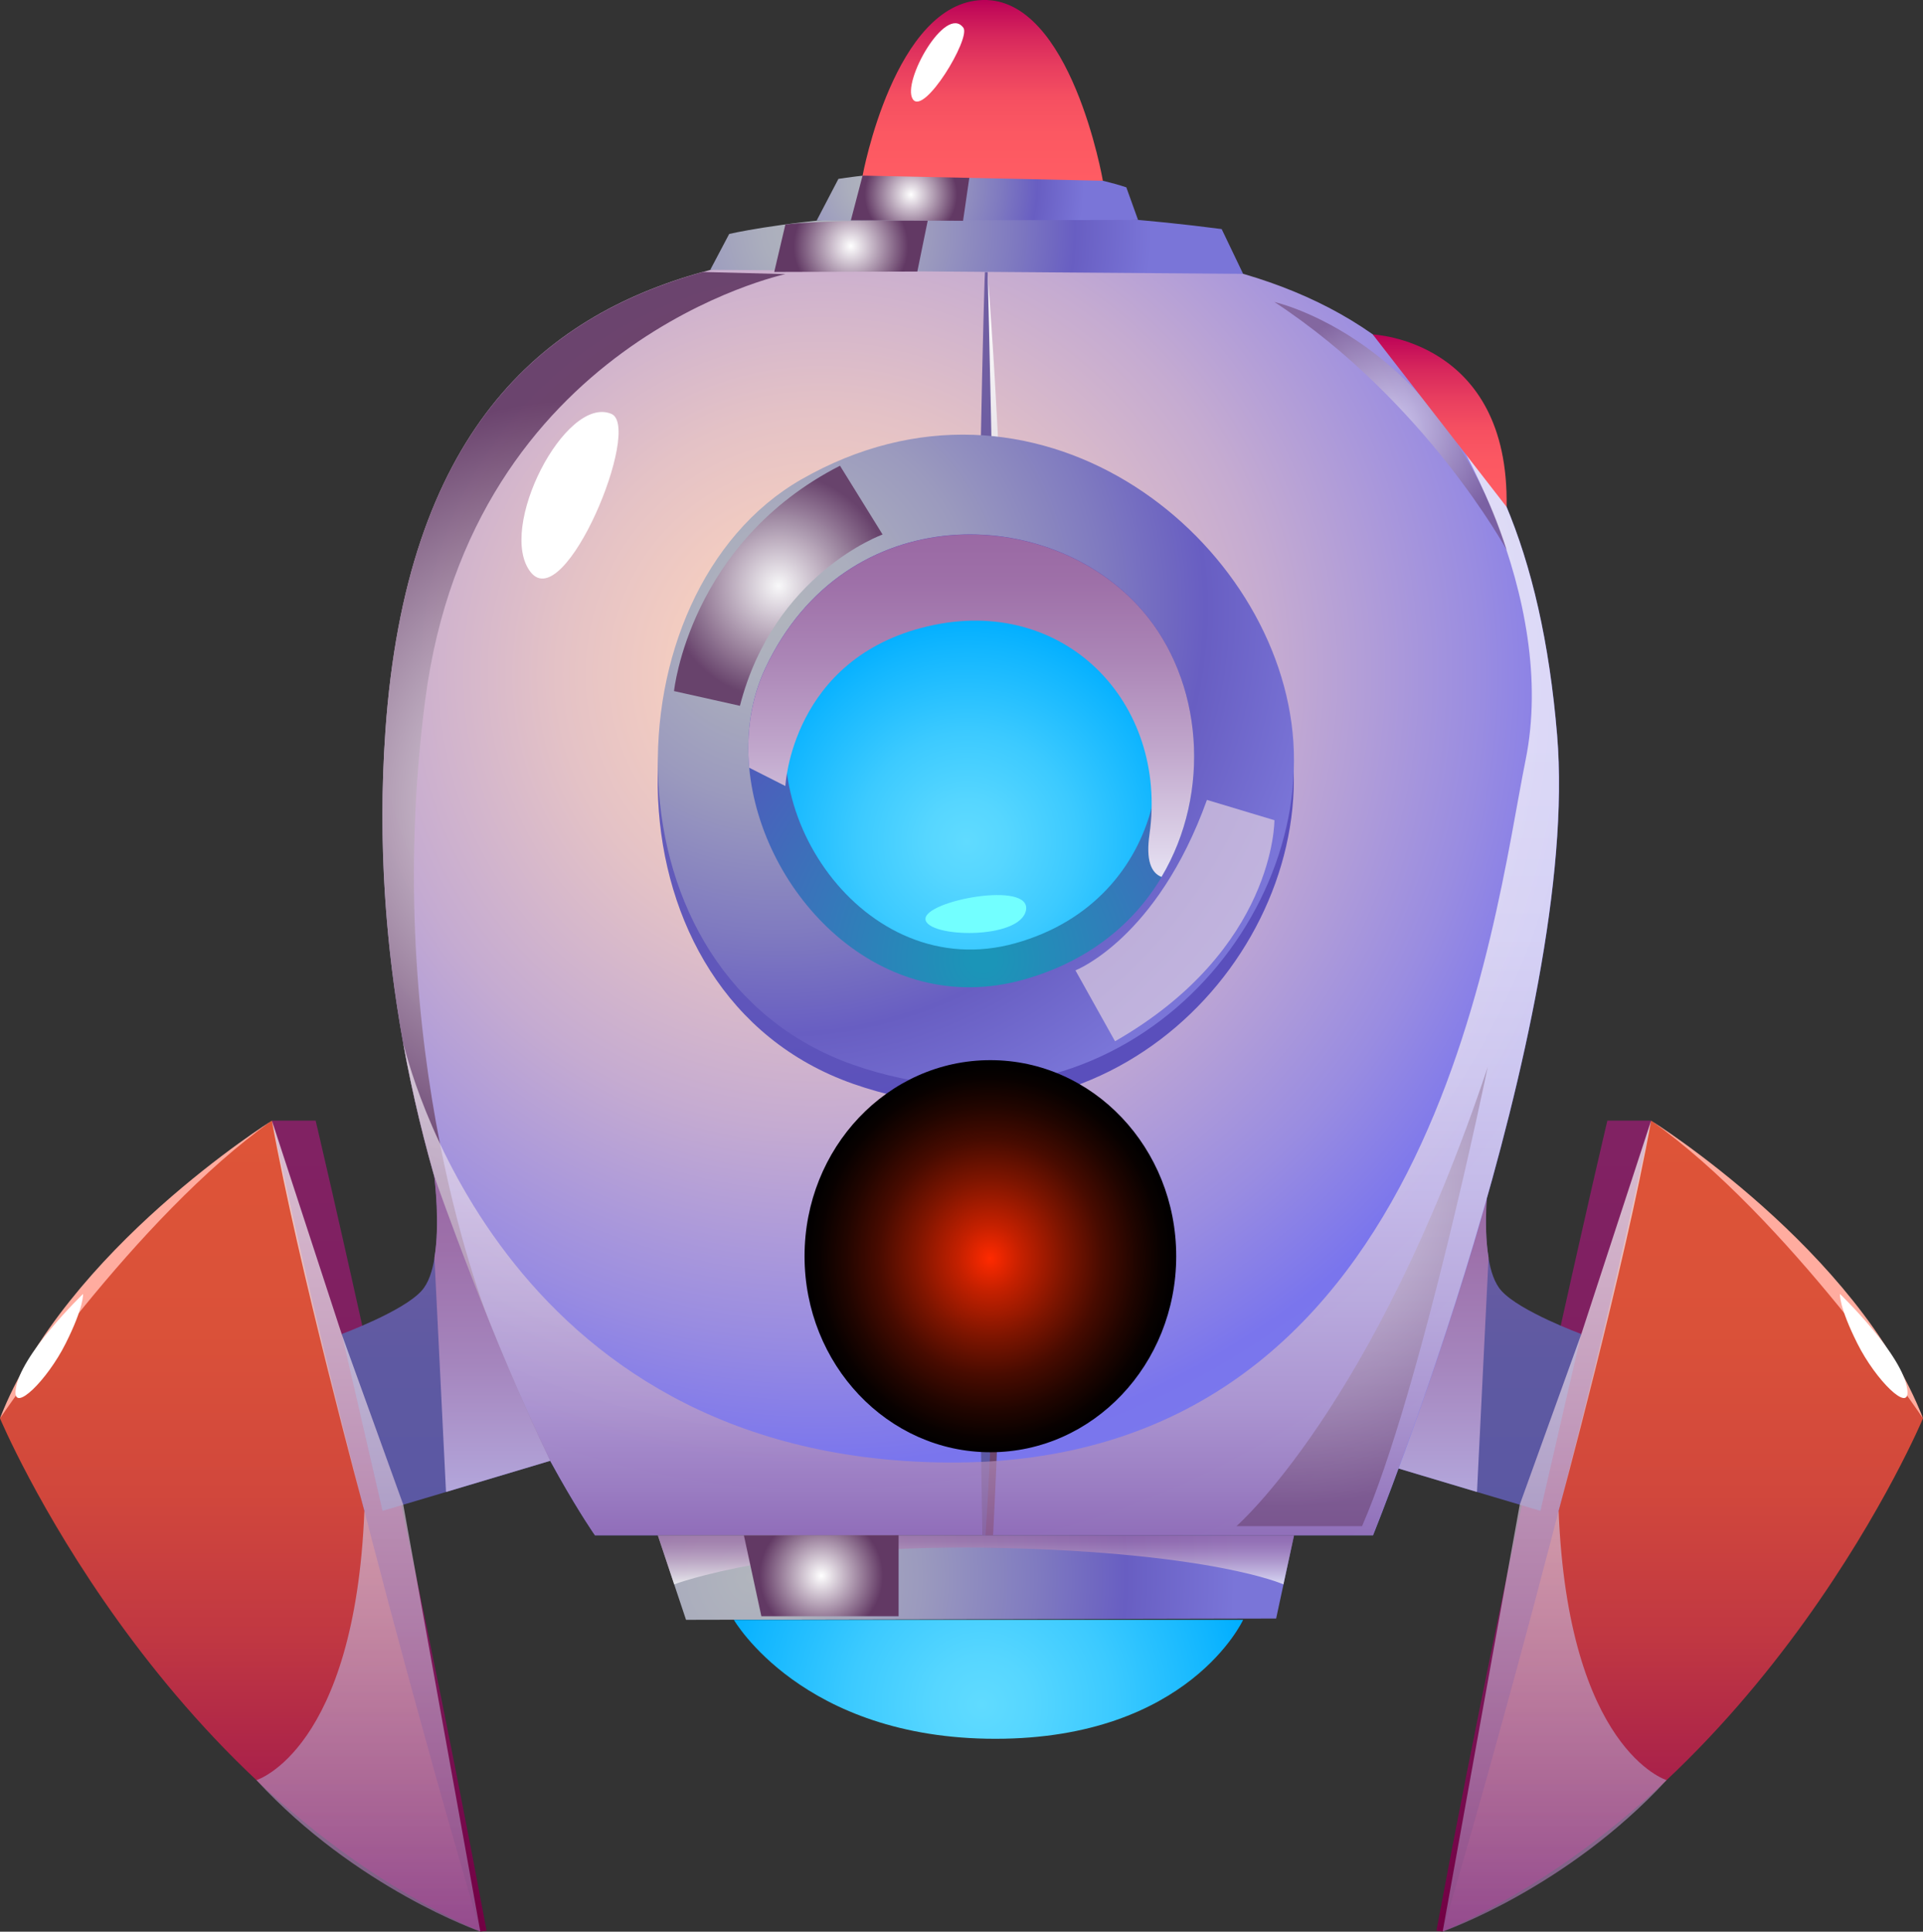 <?xml version="1.0" encoding="UTF-8"?> <svg xmlns="http://www.w3.org/2000/svg" xmlns:xlink="http://www.w3.org/1999/xlink" viewBox="0 0 134.52 135.09"><rect x="0" y="0" width="134.52" height="135.09" fill="#333333" stroke="none"/> <defs> <style> .cls-1 { fill: url(#_Ѕезым_нный_градиент_195); } .cls-1, .cls-2, .cls-3, .cls-4, .cls-5, .cls-6, .cls-7, .cls-8, .cls-9, .cls-10, .cls-11, .cls-12, .cls-13, .cls-14, .cls-15, .cls-16, .cls-17, .cls-18, .cls-19, .cls-20, .cls-21, .cls-22, .cls-23, .cls-24, .cls-25, .cls-26, .cls-27, .cls-28, .cls-29, .cls-30, .cls-31, .cls-32, .cls-33, .cls-34, .cls-35, .cls-36, .cls-37, .cls-38, .cls-39, .cls-40, .cls-41 { stroke-width: 0px; } .cls-1, .cls-2, .cls-3, .cls-4, .cls-5, .cls-6, .cls-8, .cls-9, .cls-10, .cls-11, .cls-12, .cls-13, .cls-14, .cls-15, .cls-16, .cls-17, .cls-18, .cls-19, .cls-20, .cls-21, .cls-22, .cls-23, .cls-24, .cls-25, .cls-26, .cls-27, .cls-28, .cls-29, .cls-30, .cls-31, .cls-32, .cls-33, .cls-34, .cls-35, .cls-36, .cls-37, .cls-38, .cls-39, .cls-40, .cls-41 { fill-rule: evenodd; } .cls-1, .cls-2, .cls-3, .cls-25, .cls-26, .cls-36, .cls-37, .cls-39 { mix-blend-mode: multiply; } .cls-1, .cls-2, .cls-3, .cls-26, .cls-39 { opacity: .71; } .cls-2 { fill: url(#_Ѕезым_нный_градиент_190); } .cls-3 { fill: url(#_Ѕезым_нный_градиент_196); } .cls-4 { fill: url(#_Ѕезым_нный_градиент_494-4); } .cls-4, .cls-5, .cls-6, .cls-7, .cls-20, .cls-24, .cls-38, .cls-40, .cls-41 { mix-blend-mode: screen; } .cls-5 { fill: url(#_Ѕезым_нный_градиент_494-3); } .cls-6 { fill: url(#_Ѕезым_нный_градиент_494-2); } .cls-7 { fill: url(#_Ѕезым_нный_градиент_249); } .cls-8 { fill: url(#_Ѕезым_нный_градиент_242-3); } .cls-9 { fill: url(#_Ѕезым_нный_градиент_242-2); } .cls-10 { fill: url(#_Ѕезым_нный_градиент_184-2); } .cls-11 { fill: url(#_Ѕезым_нный_градиент_142-2); } .cls-12 { fill: url(#_Ѕезым_нный_градиент_230-2); } .cls-13 { fill: url(#_Ѕезым_нный_градиент_119); } .cls-14 { fill: url(#_Ѕезым_нный_градиент_230); } .cls-15 { fill: url(#_Ѕезым_нный_градиент_242); } .cls-16 { fill: url(#_Ѕезым_нный_градиент_162); } .cls-17 { fill: url(#_Ѕезым_нный_градиент_220); } .cls-18 { fill: url(#_Ѕезым_нный_градиент_184); } .cls-19 { fill: url(#_Ѕезым_нный_градиент_142); } .cls-20 { fill: url(#_Ѕезым_нный_градиент_198); } .cls-21 { fill: url(#_Ѕезым_нный_градиент_72-4); } .cls-22 { fill: url(#_Ѕезым_нный_градиент_72-2); } .cls-23 { fill: url(#_Ѕезым_нный_градиент_72-3); } .cls-24 { fill: url(#_Ѕезым_нный_градиент_494); } .cls-24, .cls-38 { opacity: .91; } .cls-25 { fill: url(#_Ѕезым_нный_градиент_210-2); } .cls-26 { fill: url(#_Ѕезым_нный_градиент_196-2); } .cls-27 { fill: url(#_Ѕезым_нный_градиент_91); } .cls-28 { fill: url(#_Ѕезым_нный_градиент_72); } .cls-29 { fill: #72ffff; } .cls-30 { fill: #ffac9f; } .cls-31 { fill: #fff; } .cls-32 { fill: url(#_Ѕезым_нный_градиент_119-3); } .cls-33 { fill: url(#_Ѕезым_нный_градиент_119-4); } .cls-34 { fill: url(#_Ѕезым_нный_градиент_119-5); } .cls-35 { fill: url(#_Ѕезым_нный_градиент_119-2); } .cls-36 { fill: url(#_Ѕезым_нный_градиент_214); } .cls-37 { fill: url(#_Ѕезым_нный_градиент_210); } .cls-42 { isolation: isolate; } .cls-38 { fill: url(#_Ѕезым_нный_градиент_494-6); } .cls-39 { fill: #ddcce0; } .cls-40 { fill: url(#_Ѕезым_нный_градиент_494-5); } .cls-40, .cls-41 { opacity: .5; } .cls-41 { fill: url(#_Ѕезым_нный_градиент_494-7); } </style> <linearGradient id="_Ѕезым_нный_градиент_230" data-name="Ѕезым€нный градиент 230" x1="832.33" y1="135.09" x2="832.33" y2="78.37" gradientTransform="translate(950.04) rotate(-180) scale(1 -1)" gradientUnits="userSpaceOnUse"> <stop offset="0" stop-color="#860057"></stop> <stop offset=".03" stop-color="#8b0555"></stop> <stop offset=".19" stop-color="#a9214a"></stop> <stop offset=".36" stop-color="#c03742"></stop> <stop offset=".54" stop-color="#d1473c"></stop> <stop offset=".74" stop-color="#da5139"></stop> <stop offset=".99" stop-color="#de5438"></stop> </linearGradient> <linearGradient id="_Ѕезым_нный_градиент_142" data-name="Ѕезым€нный градиент 142" x1="842.06" y1="135.09" x2="842.06" y2="78.37" gradientTransform="translate(950.04) rotate(-180) scale(1 -1)" gradientUnits="userSpaceOnUse"> <stop offset="0" stop-color="#720043"></stop> <stop offset=".06" stop-color="#740447"></stop> <stop offset=".32" stop-color="#7b1556"></stop> <stop offset=".62" stop-color="#7f1e60"></stop> <stop offset=".99" stop-color="#812263"></stop> </linearGradient> <linearGradient id="_Ѕезым_нный_градиент_119" data-name="Ѕезым€нный градиент 119" x1="846.72" y1="105.66" x2="846.72" y2="82.25" gradientTransform="translate(950.04) rotate(-180) scale(1 -1)" gradientUnits="userSpaceOnUse"> <stop offset="0" stop-color="#5b58a3"></stop> <stop offset=".44" stop-color="#5e59a2"></stop> <stop offset=".85" stop-color="#695ca2"></stop> <stop offset=".99" stop-color="#705ea2"></stop> </linearGradient> <linearGradient id="_Ѕезым_нный_градиент_196" data-name="Ѕезым€нный градиент 196" x1="841.3" y1="135.09" x2="841.3" y2="78.37" gradientTransform="translate(950.04) rotate(-180) scale(1 -1)" gradientUnits="userSpaceOnUse"> <stop offset="0" stop-color="#9a69a4"></stop> <stop offset=".4" stop-color="#c6aacb"></stop> <stop offset=".81" stop-color="#efe7f0"></stop> <stop offset="1" stop-color="#fff"></stop> </linearGradient> <linearGradient id="_Ѕезым_нный_градиент_210" data-name="Ѕезым€нный градиент 210" x1="849.95" y1="104.34" x2="849.95" y2="82.25" gradientTransform="translate(950.04) rotate(-180) scale(1 -1)" gradientUnits="userSpaceOnUse"> <stop offset="0" stop-color="#b3a6db"></stop> <stop offset=".41" stop-color="#a585bd"></stop> <stop offset=".77" stop-color="#9d70aa"></stop> <stop offset="1" stop-color="#9a69a4"></stop> </linearGradient> <linearGradient id="_Ѕезым_нный_градиент_230-2" data-name="Ѕезым€нный градиент 230" x1="16.8" y1="135.09" x2="16.8" y2="78.37" gradientTransform="matrix(1,0,0,1,0,0)" xlink:href="#_Ѕезым_нный_градиент_230"></linearGradient> <linearGradient id="_Ѕезым_нный_градиент_142-2" data-name="Ѕезым€нный градиент 142" x1="26.53" y1="135.09" x2="26.53" y2="78.37" gradientTransform="matrix(1,0,0,1,0,0)" xlink:href="#_Ѕезым_нный_градиент_142"></linearGradient> <radialGradient id="_Ѕезым_нный_градиент_162" data-name="Ѕезым€нный градиент 162" cx="57.41" cy="47.18" fx="57.41" fy="47.18" r="73.55" gradientUnits="userSpaceOnUse"> <stop offset="0" stop-color="#ffd5bd"></stop> <stop offset=".1" stop-color="#f8d0bf"></stop> <stop offset=".25" stop-color="#e4c2c6"></stop> <stop offset=".43" stop-color="#c5abd1"></stop> <stop offset=".63" stop-color="#998ce1"></stop> <stop offset=".75" stop-color="#7a75ed"></stop> <stop offset=".97" stop-color="#7a82ed"></stop> </radialGradient> <linearGradient id="_Ѕезым_нный_градиент_198" data-name="Ѕезым€нный градиент 198" x1="69.63" y1="107.38" x2="69.63" y2="19.02" gradientUnits="userSpaceOnUse"> <stop offset="0" stop-color="#623964"></stop> <stop offset="1" stop-color="#fff"></stop> </linearGradient> <linearGradient id="_Ѕезым_нный_градиент_119-2" data-name="Ѕезым€нный градиент 119" x1="45.9" y1="91.41" x2="87.6" y2="40.28" gradientTransform="matrix(1,0,0,1,0,0)" xlink:href="#_Ѕезым_нный_градиент_119"></linearGradient> <radialGradient id="_Ѕезым_нный_градиент_72" data-name="Ѕезым€нный градиент 72" cx="56.77" cy="16.02" fx="56.77" fy="16.02" r="24.55" gradientUnits="userSpaceOnUse"> <stop offset="0" stop-color="#b1b5bd"></stop> <stop offset=".14" stop-color="#abaebd"></stop> <stop offset=".34" stop-color="#9b9abe"></stop> <stop offset=".57" stop-color="#807bc0"></stop> <stop offset=".75" stop-color="#685ec2"></stop> <stop offset=".97" stop-color="#7a75d8"></stop> </radialGradient> <radialGradient id="_Ѕезым_нный_градиент_72-2" data-name="Ѕезым€нный градиент 72" cx="61.4" cy="12.76" fx="61.4" fy="12.76" r="14.89" xlink:href="#_Ѕезым_нный_градиент_72"></radialGradient> <radialGradient id="_Ѕезым_нный_градиент_91" data-name="Ѕезым€нный градиент 91" cx="54.48" cy="43.84" fx="54.48" fy="43.84" r="39.73" gradientUnits="userSpaceOnUse"> <stop offset=".03" stop-color="#6a64b8"></stop> <stop offset=".94" stop-color="#5a4fbc"></stop> </radialGradient> <radialGradient id="_Ѕезым_нный_градиент_72-3" data-name="Ѕезым€нный градиент 72" cx="54.49" cy="42.51" fx="54.49" fy="42.51" r="39.73" xlink:href="#_Ѕезым_нный_градиент_72"></radialGradient> <radialGradient id="_Ѕезым_нный_градиент_220" data-name="Ѕезым€нный градиент 220" cx="68.81" cy="67.07" fx="68.81" fy="67.07" r="27.76" gradientUnits="userSpaceOnUse"> <stop offset=".03" stop-color="#1b95b8"></stop> <stop offset=".94" stop-color="#5a4fbc"></stop> </radialGradient> <radialGradient id="_Ѕезым_нный_градиент_184" data-name="Ѕезым€нный градиент 184" cx="67.65" cy="58.86" fx="67.65" fy="58.86" r="15.88" gradientUnits="userSpaceOnUse"> <stop offset="0" stop-color="#60dbff"></stop> <stop offset=".18" stop-color="#56d6ff"></stop> <stop offset=".48" stop-color="#3ccaff"></stop> <stop offset=".86" stop-color="#11b6ff"></stop> <stop offset="1" stop-color="#00aeff"></stop> </radialGradient> <radialGradient id="_Ѕезым_нный_градиент_72-4" data-name="Ѕезым€нный градиент 72" cx="52.56" cy="110.33" fx="52.56" fy="110.33" r="34.9" xlink:href="#_Ѕезым_нный_градиент_72"></radialGradient> <linearGradient id="_Ѕезым_нный_градиент_119-3" data-name="Ѕезым€нный градиент 119" x1="31.19" y1="105.66" x2="31.19" y2="82.25" gradientTransform="matrix(1,0,0,1,0,0)" xlink:href="#_Ѕезым_нный_градиент_119"></linearGradient> <radialGradient id="_Ѕезым_нный_градиент_494" data-name="Ѕезым€нный градиент 494" cx="40.85" cy="55.94" fx="40.85" fy="55.94" r="27.95" gradientUnits="userSpaceOnUse"> <stop offset="0" stop-color="#fff"></stop> <stop offset="1" stop-color="#623964"></stop> </radialGradient> <linearGradient id="_Ѕезым_нный_градиент_190" data-name="Ѕезым€нный градиент 190" x1="68.64" y1="107.37" x2="68.64" y2="24.99" gradientUnits="userSpaceOnUse"> <stop offset="0" stop-color="#9a69a4"></stop> <stop offset=".04" stop-color="#a87eb0"></stop> <stop offset=".11" stop-color="#bfa0c5"></stop> <stop offset=".2" stop-color="#d3bed7"></stop> <stop offset=".29" stop-color="#e3d5e6"></stop> <stop offset=".39" stop-color="#efe8f1"></stop> <stop offset=".51" stop-color="#f8f5f9"></stop> <stop offset=".67" stop-color="#fdfcfd"></stop> <stop offset="1" stop-color="#fff"></stop> </linearGradient> <linearGradient id="_Ѕезым_нный_градиент_195" data-name="Ѕезым€нный градиент 195" x1="68.27" y1="110.8" x2="68.27" y2="107.38" gradientUnits="userSpaceOnUse"> <stop offset="0" stop-color="#fff"></stop> <stop offset=".2" stop-color="#e3d6e6"></stop> <stop offset=".46" stop-color="#c4a7c9"></stop> <stop offset=".69" stop-color="#ad85b5"></stop> <stop offset=".87" stop-color="#9f70a8"></stop> <stop offset="1" stop-color="#9a69a4"></stop> </linearGradient> <linearGradient id="_Ѕезым_нный_градиент_196-2" data-name="Ѕезым€нный градиент 196" x1="25.77" y1="135.09" x2="25.77" y2="78.37" gradientTransform="matrix(1,0,0,1,0,0)" xlink:href="#_Ѕезым_нный_градиент_196"></linearGradient> <radialGradient id="_Ѕезым_нный_градиент_184-2" data-name="Ѕезым€нный градиент 184" cx="68.7" cy="119.22" fx="68.7" fy="119.22" r="19.05" xlink:href="#_Ѕезым_нный_градиент_184"></radialGradient> <linearGradient id="_Ѕезым_нный_градиент_210-2" data-name="Ѕезым€нный градиент 210" x1="34.43" y1="104.34" x2="34.43" y2="82.25" gradientTransform="matrix(1,0,0,1,0,0)" xlink:href="#_Ѕезым_нный_градиент_210"></linearGradient> <radialGradient id="_Ѕезым_нный_градиент_494-2" data-name="Ѕезым€нный градиент 494" cx="59.52" cy="17.21" fx="59.52" fy="17.21" r="4.01" xlink:href="#_Ѕезым_нный_градиент_494"></radialGradient> <radialGradient id="_Ѕезым_нный_градиент_494-3" data-name="Ѕезым€нный градиент 494" cx="63.72" cy="13.6" fx="63.72" fy="13.6" r="3.24" xlink:href="#_Ѕезым_нный_градиент_494"></radialGradient> <radialGradient id="_Ѕезым_нный_градиент_494-4" data-name="Ѕезым€нный градиент 494" cx="57.45" cy="110.2" fx="57.45" fy="110.2" r="4.32" xlink:href="#_Ѕезым_нный_градиент_494"></radialGradient> <radialGradient id="_Ѕезым_нный_градиент_494-5" data-name="Ѕезым€нный градиент 494" cx="89.83" cy="83.16" fx="89.83" fy="83.16" r="22.27" xlink:href="#_Ѕезым_нный_градиент_494"></radialGradient> <linearGradient id="_Ѕезым_нный_градиент_214" data-name="Ѕезым€нный градиент 214" x1="67.94" y1="61.33" x2="67.94" y2="37.38" gradientUnits="userSpaceOnUse"> <stop offset="0" stop-color="#e7e3f4"></stop> <stop offset=".07" stop-color="#dfd6eb"></stop> <stop offset=".37" stop-color="#c1a7cc"></stop> <stop offset=".64" stop-color="#ab85b6"></stop> <stop offset=".86" stop-color="#9e70a8"></stop> <stop offset="1" stop-color="#9a69a4"></stop> </linearGradient> <radialGradient id="_Ѕезым_нный_градиент_494-6" data-name="Ѕезым€нный градиент 494" cx="54.45" cy="40.96" fx="54.45" fy="40.96" r="7.86" xlink:href="#_Ѕезым_нный_градиент_494"></radialGradient> <radialGradient id="_Ѕезым_нный_градиент_494-7" data-name="Ѕезым€нный градиент 494" cx="97.27" cy="29.79" fx="97.27" fy="29.79" r="8.4" xlink:href="#_Ѕезым_нный_градиент_494"></radialGradient> <linearGradient id="_Ѕезым_нный_градиент_242" data-name="Ѕезым€нный градиент 242" x1="68.75" y1="12.65" x2="68.75" y2="0" gradientUnits="userSpaceOnUse"> <stop offset="0" stop-color="#ff5c63"></stop> <stop offset=".26" stop-color="#fc5862"></stop> <stop offset=".46" stop-color="#f54f61"></stop> <stop offset=".63" stop-color="#e83e5f"></stop> <stop offset=".8" stop-color="#d7275c"></stop> <stop offset=".96" stop-color="#c10958"></stop> <stop offset="1" stop-color="#ba0057"></stop> </linearGradient> <linearGradient id="_Ѕезым_нный_градиент_119-4" data-name="Ѕезым€нный градиент 119" x1="65.57" y1="92.7" x2="72.27" y2="84.5" gradientTransform="matrix(1,0,0,1,0,0)" xlink:href="#_Ѕезым_нный_градиент_119"></linearGradient> <linearGradient id="_Ѕезым_нный_градиент_119-5" data-name="Ѕезым€нный градиент 119" x1="701.78" y1="92.85" x2="708.68" y2="84.4" gradientTransform="translate(774.84) rotate(-180) scale(1 -1)" xlink:href="#_Ѕезым_нный_градиент_119"></linearGradient> <linearGradient id="_Ѕезым_нный_градиент_242-2" data-name="Ѕезым€нный градиент 242" x1="100.71" y1="35.45" x2="100.71" y2="23.39" xlink:href="#_Ѕезым_нный_градиент_242"></linearGradient> <linearGradient id="_Ѕезым_нный_градиент_242-3" data-name="Ѕезым€нный градиент 242" x1="69.28" y1="93.53" x2="69.28" y2="82.57" xlink:href="#_Ѕезым_нный_градиент_242"></linearGradient> <radialGradient id="_Ѕезым_нный_градиент_249" data-name="Ѕезым€нный градиент 249" cx="-8.07" cy="80.1" fx="-8.07" fy="80.1" r="7.8" gradientTransform="translate(82.74 -52.98) scale(1.67 1.76)" gradientUnits="userSpaceOnUse"> <stop offset="0" stop-color="#ff2a00"></stop> <stop offset=".17" stop-color="#c42000"></stop> <stop offset=".4" stop-color="#7f1500"></stop> <stop offset=".6" stop-color="#480b00"></stop> <stop offset=".78" stop-color="#210500"></stop> <stop offset=".92" stop-color="#080100"></stop> <stop offset="1" stop-color="#000"></stop> </radialGradient> </defs> <g class="cls-42"> <g id="_Слой_2" data-name="Слой 2"> <g id="planets"> <g> <path class="cls-14" d="M115.5,78.37s14.29,9.59,19.02,20.82c0,0-10.86,25.88-33.6,35.89h0s6-26.58,14.58-56.72Z"></path> <path class="cls-19" d="M115.5,78.37h-3.06s-6.51,27.51-11.96,56.66l.44.05s9.12-30.66,14.58-56.72Z"></path> <path class="cls-13" d="M96.03,102.16l7.29,2.18,4.44,1.32,2.85-12.37s-4.29-1.58-5.58-3.02c-.48-.53-.76-1.38-.91-2.34-.39-2.35-.03-5.32.02-5.7-.24.68-4.11,11.69-8.12,19.91Z"></path> <path class="cls-3" d="M116.58,124.49s-6.88-2.09-7.55-18.82c0,0,4.66-17.2,6.47-27.3l-4.88,14.92-4.31,11.94-5.39,29.85s8.68-3.02,15.66-10.59Z"></path> <path class="cls-30" d="M134.52,99.19s-9.51-14.11-19.02-20.82c0,0,14.47,9.05,19.02,20.82Z"></path> <path class="cls-37" d="M96.03,102.16l7.29,2.18.81-16.4c-.39-2.35-.03-5.32.02-5.7-.24.68-4.11,11.69-8.12,19.91Z"></path> <path class="cls-31" d="M133.43,97.24c.16,1.6-2.2-.69-3.5-3.28-1.3-2.59-1.22-3.47-1.22-3.47,0,0,4.48,4.31,4.72,6.75Z"></path> <path class="cls-12" d="M19.02,78.37S4.73,87.96,0,99.19c0,0,10.86,25.88,33.6,35.89h0s-6-26.58-14.58-56.72Z"></path> <path class="cls-11" d="M19.02,78.37h3.06s6.51,27.51,11.96,56.66l-.44.05s-9.12-30.66-14.58-56.72Z"></path> <path class="cls-16" d="M96.05,107.37h-54.43s-4.05-5.76-7.92-15.41c-2.11-5.27-4.17-11.7-5.49-18.98h0c-1.21-6.66-1.8-14.01-1.25-21.85,1.45-20.81,10.82-28.96,22.22-32.12h.02c6.22-1.73,13.05-1.96,19.53-1.96,12.03,0,22.2,1.72,29.34,7.93h0c5.94,5.18,9.78,13.45,10.86,26.43,1.67,20.03-12.88,55.96-12.88,55.96Z"></path> <path class="cls-20" d="M68.89,19.02l-.17,88.36h.75s2.65-49.43-.39-88.35h-.2Z"></path> <path class="cls-35" d="M68.72,107.38s-.94-50.85.17-88.36h.2s1.67,61.71-.15,88.36h-.21Z"></path> <path class="cls-28" d="M49.68,18.88l1.33-2.52s13.26-3.11,34.45-.34l1.5,3.13-37.28-.28Z"></path> <path class="cls-22" d="M57.12,15.44l1.53-2.93s12.33-1.97,20.14.59l.82,2.28-22.49.05Z"></path> <path class="cls-27" d="M56.04,34.86c-13.73,7.87-14.16,34.7,3.65,40.94,17.81,6.24,32.15-9.11,30.72-23.25-1.41-13.98-18.15-26.98-34.37-17.69Z"></path> <path class="cls-23" d="M56.05,33.53c-13.73,7.87-14.16,34.7,3.65,40.94,17.81,6.24,32.15-9.11,30.72-23.25-1.41-13.98-18.15-26.98-34.37-17.69Z"></path> <path class="cls-17" d="M81.26,61.33c-1.93,3.25-5.12,5.91-9.66,7.18-10.05,2.82-18.38-6.02-19.19-14.83-.22-2.4.12-4.8,1.13-6.96,5.6-11.91,19.92-11.51,26.38-4.02,4.22,4.89,4.85,12.72,1.33,18.62Z"></path> <path class="cls-18" d="M55.94,47.74c-3.96,8.43,4.4,21.22,15.1,18.22,10.69-3,12.43-15.24,6.96-21.58-5.4-6.26-17.38-6.59-22.06,3.36Z"></path> <polygon class="cls-21" points="46.02 107.38 47.99 113.28 89.27 113.19 90.52 107.38 46.02 107.38"></polygon> <path class="cls-32" d="M38.49,102.16l-7.29,2.18-4.44,1.32-2.85-12.37s4.29-1.58,5.58-3.02c.48-.53.76-1.38.91-2.34.39-2.35.03-5.32-.02-5.7.24.68,4.11,11.69,8.12,19.91Z"></path> <path class="cls-24" d="M29.74,48.98c-3.2,24.71,4.4,43.25,4.66,43.89l-.7-.9c-4.04-10.08-7.89-24.4-6.74-40.83,1.45-20.81,10.82-28.96,22.22-32.12h.02l5.74.15s-21.95,4.67-25.2,29.82Z"></path> <path class="cls-2" d="M96.05,107.37h-54.43s-4.05-5.76-7.92-15.41c-2.11-5.27-4.17-11.7-5.49-18.98.2.54,6.51,29.01,37.98,29.3,34.18.33,38.25-37.88,40.53-49.13,2.28-11.25-4.94-24.07-8.66-28.16,5.94,5.17,9.78,13.44,10.86,26.42,1.67,20.03-12.88,55.96-12.88,55.96Z"></path> <path class="cls-1" d="M47.16,110.8s7.56-2.87,22.63-2.55c15.07.33,19.99,2.55,19.99,2.55l.74-3.42h-44.5l1.14,3.42Z"></path> <path class="cls-31" d="M42.76,28.94c-3.22-1.33-8.03,8.04-5.64,11.07s7.84-10.17,5.64-11.07Z"></path> <path class="cls-26" d="M17.94,124.49s6.88-2.09,7.55-18.82c0,0-4.66-17.2-6.47-27.3l4.88,14.92,4.31,11.94,5.39,29.85s-8.68-3.02-15.66-10.59Z"></path> <path class="cls-10" d="M51.33,113.27s4.77,8.33,18.3,8.33,17.33-8.32,17.33-8.32h-35.63Z"></path> <path class="cls-30" d="M0,99.19s9.51-14.11,19.02-20.82c0,0-14.47,9.05-19.02,20.82Z"></path> <path class="cls-25" d="M38.49,102.16l-7.29,2.18-.81-16.4c.39-2.35.03-5.32-.02-5.7.24.68,4.11,11.69,8.12,19.91Z"></path> <path class="cls-6" d="M54.94,15.7l-.78,3.32,10.01-.03.73-3.57s-6.85-.08-9.96.28Z"></path> <path class="cls-5" d="M59.52,15.41l.82-3.13s5.57-.69,7.56-.49l-.53,3.65-7.85-.03Z"></path> <polygon class="cls-4" points="52.04 107.38 53.26 113.03 62.86 113.03 62.86 107.37 52.04 107.38"></polygon> <path class="cls-40" d="M86.49,106.73s9.66-8.35,17.58-32.11c0,0-4.67,22.67-8.79,32.11h-8.79Z"></path> <path class="cls-36" d="M81.26,61.33c-.74-.28-1.11-1.18-.85-2.98,1.31-9.21-5.96-16.79-15.51-14.55-9.54,2.24-9.96,11.17-9.96,11.17l-2.53-1.28c-.22-2.4.12-4.8,1.13-6.96,5.6-11.91,19.92-11.51,26.38-4.02,4.22,4.89,4.85,12.72,1.33,18.62Z"></path> <path class="cls-29" d="M64.74,64.28c.08,1.3,6.62,1.47,7.03-.62.41-2.09-7.11-.68-7.03.62Z"></path> <path class="cls-38" d="M47.15,48.33s1.06-10.37,11.61-15.76l2.98,4.81s-7.6,2.72-9.98,11.98l-4.61-1.03Z"></path> <path class="cls-39" d="M78,72.82l-2.77-4.96s5.7-2.19,9.2-11.92l4.72,1.42s.08,9.03-11.15,15.46Z"></path> <path class="cls-41" d="M89.15,21.12s11.56,2.55,16.25,17.35c0,0-5.67-10.41-16.25-17.35Z"></path> <path class="cls-31" d="M1.09,97.24c-.16,1.6,2.2-.69,3.5-3.28,1.3-2.59,1.22-3.47,1.22-3.47,0,0-4.48,4.31-4.72,6.75Z"></path> <path class="cls-15" d="M60.34,12.29S62.56.17,68.75,0c6.18-.17,8.4,12.64,8.4,12.64l-16.81-.36Z"></path> <path class="cls-33" d="M69.63,82.25l-.58-1.35s-1.93,2-2.28,5.74c-.48,5.06,2.7,8.83,2.7,8.83l.15-13.22Z"></path> <path class="cls-31" d="M67.39,1.94c-1.24-1.67-4.32,3.78-3.54,4.99.78,1.21,4.08-4.27,3.54-4.99Z"></path> <path class="cls-34" d="M69.17,82.25l-.11-1.23s2.62,1.88,2.97,5.62c.48,5.06-2.7,8.83-2.7,8.83l-.15-13.22Z"></path> <path class="cls-9" d="M96.03,23.39s9.58.37,9.36,12.06l-9.36-12.06Z"></path> <path class="cls-8" d="M69.15,82.57c-1.2,0-1.82,3.49-1.82,5.61s1.18,5.35,1.98,5.35c.79,0,1.89-2.94,1.93-5.48.04-2.54-1.14-5.48-2.09-5.48Z"></path> <ellipse class="cls-7" cx="69.28" cy="87.85" rx="13" ry="13.71"></ellipse> </g> </g> </g> </g> </svg> 